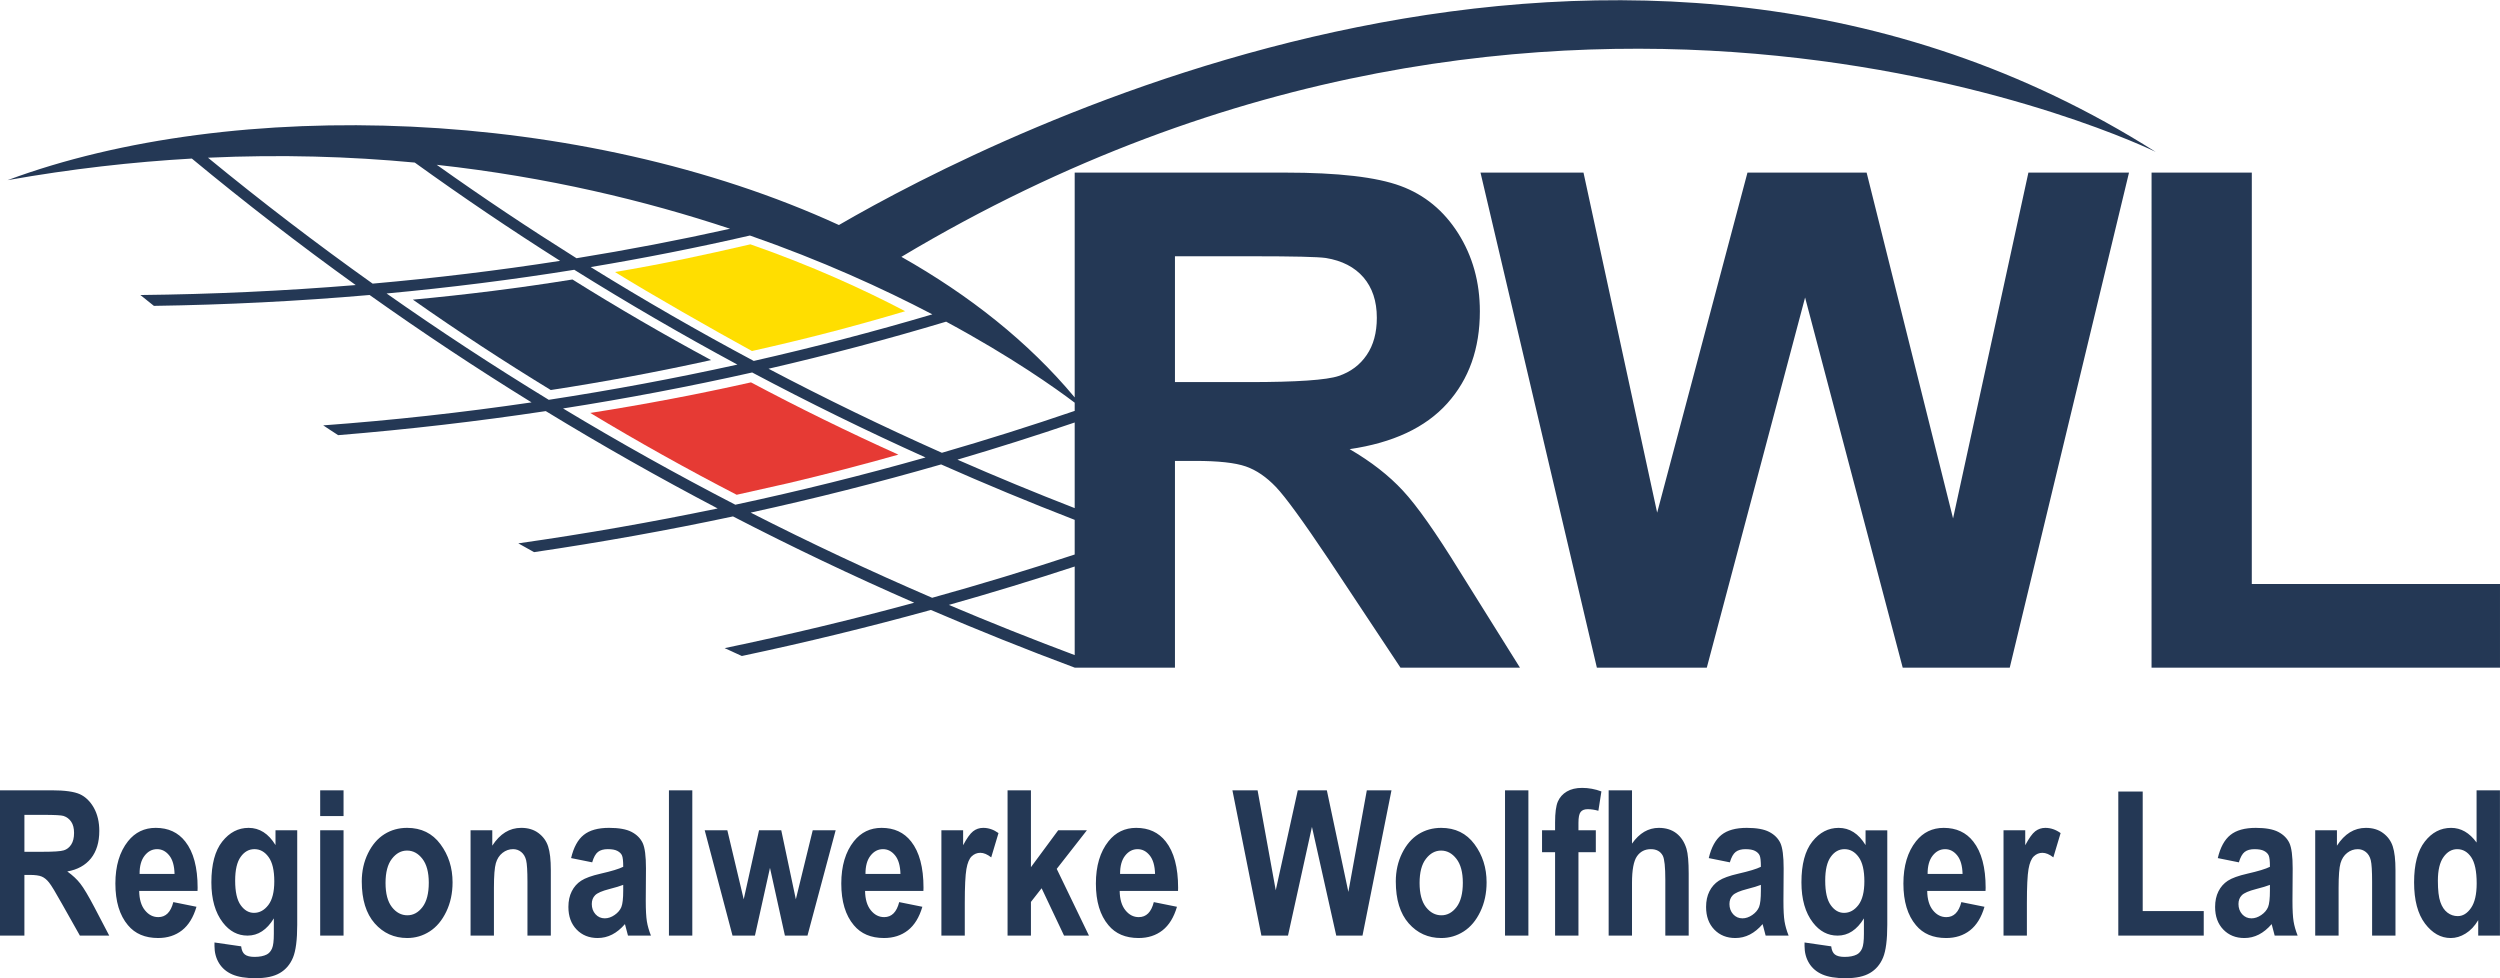 <?xml version="1.0" encoding="UTF-8"?>
<!DOCTYPE svg PUBLIC "-//W3C//DTD SVG 1.1//EN" "http://www.w3.org/Graphics/SVG/1.1/DTD/svg11.dtd">
<!-- Creator: CorelDRAW SE (OEM-Version) -->
<svg xmlns="http://www.w3.org/2000/svg" xml:space="preserve" width="856px" height="335px" version="1.1" style="shape-rendering:geometricPrecision; text-rendering:geometricPrecision; image-rendering:optimizeQuality; fill-rule:evenodd; clip-rule:evenodd"
viewBox="0 0 1445.2 565.37"
 xmlns:xlink="http://www.w3.org/1999/xlink">
 <defs>
  <style type="text/css">
   <![CDATA[
    .fil0 {fill:#FFDE00}
    .fil1 {fill:#E63A34}
    .fil2 {fill:#243855}
   ]]>
  </style>
 </defs>
 <g id="Ebene_x0020_1">
  <path class="fil0" d="M434.7 202.81c-22.76,-12.48 -58.14,-32.63 -79.21,-45.67 27.01,-4.5 51.55,-9.82 78.3,-16.01 35.28,12.31 65.29,26 89.48,38.67 -30.22,8.98 -57.57,16.07 -88.57,23.01z"/>
  <path class="fil1" d="M434.13 220.93c27.87,14.82 56.27,28.74 85.2,41.77 -20.91,5.92 -42.03,11.4 -63.35,16.44l-30.13 6.77c-28.8,-14.89 -57.01,-30.65 -84.64,-47.3 31.36,-4.92 62.34,-10.81 92.92,-17.68z"/>
  <path class="fil2" d="M330.92 161.46c26.2,16.39 52.92,31.92 80.15,46.59 -30.67,6.77 -61.63,12.55 -92.68,17.31 -27.15,-16.57 -53.72,-33.98 -79.71,-52.25 30.87,-2.86 61.63,-6.72 92.24,-11.65z"/>
  <path class="fil2" d="M621.26 378.59l0 -51.21c-23.99,7.88 -48.24,15.28 -72.75,22.2 23.95,10.15 48.2,19.82 72.75,29.01zm-621.26 162.15l0 -83.99 29.84 0c7.63,0 13.07,0.77 16.36,2.27 3.27,1.51 5.94,4.13 8.05,7.84 2.09,3.73 3.15,8.19 3.15,13.37 0,6.57 -1.62,11.87 -4.82,15.88 -3.22,4 -7.78,6.52 -13.69,7.56 3.02,2.13 5.56,4.48 7.53,7.02 1.99,2.54 4.7,7.1 8.15,13.66l8.57 16.39 -16.96 0 -10.29 -18.26c-3.68,-6.61 -6.19,-10.75 -7.53,-12.42 -1.31,-1.66 -2.73,-2.81 -4.21,-3.44 -1.47,-0.64 -3.84,-0.96 -7.11,-0.96l-2.93 0 0 35.08 -14.11 0zm14.11 -48.45l10.52 0c6.44,0 10.53,-0.27 12.28,-0.84 1.76,-0.54 3.17,-1.66 4.26,-3.34 1.1,-1.68 1.64,-3.93 1.64,-6.72 0,-2.68 -0.54,-4.83 -1.64,-6.46 -1.09,-1.62 -2.57,-2.73 -4.44,-3.36 -1.31,-0.41 -5.16,-0.62 -11.52,-0.62l-11.1 0 0 21.34zm86.08 29.09l13.39 2.7c-1.8,6.12 -4.58,10.65 -8.37,13.62 -3.79,2.96 -8.39,4.44 -13.81,4.44 -7.53,0 -13.33,-2.46 -17.44,-7.41 -4.84,-5.73 -7.26,-13.76 -7.26,-24.08 0,-10.18 2.44,-18.34 7.3,-24.46 4.12,-5.16 9.46,-7.73 16.01,-7.73 7.27,0 12.97,2.63 17.09,7.91 4.77,6.04 7.14,14.96 7.14,26.72l-0.06 1.84 -33.72 0c0.08,4.81 1.17,8.54 3.33,11.18 2.13,2.64 4.7,3.95 7.71,3.95 4.35,0 7.23,-2.89 8.69,-8.68zm0.71 -16.3c-0.11,-4.75 -1.15,-8.33 -3.1,-10.72 -1.95,-2.4 -4.27,-3.59 -6.98,-3.59 -2.85,0 -5.24,1.25 -7.19,3.73 -2,2.52 -2.97,6.06 -2.93,10.58l20.2 0zm23.09 39.64l15.42 2.23c0.24,2.21 0.94,3.78 2.13,4.71 1.18,0.92 3.05,1.39 5.6,1.39 2.95,0 5.32,-0.47 7.16,-1.43 1.28,-0.7 2.27,-1.84 2.97,-3.46 0.7,-1.6 1.03,-4.43 1.03,-8.48l0 -8.9c-2.01,3.33 -4.3,5.81 -6.83,7.47 -2.51,1.66 -5.32,2.49 -8.39,2.49 -5.64,0 -10.39,-2.51 -14.23,-7.51 -4.45,-5.75 -6.66,-13.51 -6.66,-23.28 0,-10.4 2.1,-18.26 6.28,-23.56 4.2,-5.3 9.26,-7.93 15.24,-7.93 3.15,0 6.02,0.82 8.61,2.47 2.6,1.65 4.91,4.15 6.94,7.47l0 -8.54 12.56 0 0 54.58c0,8.74 -0.82,15.07 -2.45,19.02 -1.64,3.93 -4.15,6.9 -7.56,8.89 -3.41,2.02 -8.11,3.02 -14.15,3.02 -5.56,0 -10,-0.73 -13.35,-2.17 -3.35,-1.45 -5.9,-3.62 -7.67,-6.49 -1.78,-2.88 -2.65,-6.22 -2.65,-9.99l0 -2zm11.95 -35.77c0,6.49 1.06,11.22 3.19,14.19 2.11,2.97 4.69,4.46 7.67,4.46 3.26,0 6,-1.51 8.31,-4.52 2.3,-3.01 3.45,-7.58 3.45,-13.72 0,-6.33 -1.09,-11.01 -3.31,-14.04 -2.19,-3.03 -4.92,-4.55 -8.15,-4.55 -3.18,0 -5.86,1.48 -7.97,4.46 -2.13,2.97 -3.19,7.54 -3.19,13.72zm49.15 -37.3l0 -14.9 13.51 0 0 14.9 -13.51 0zm0 69.09l0 -60.88 13.51 0 0 60.88 -13.51 0zm24.04 -31.31c0,-5.95 1.21,-11.39 3.62,-16.3 2.41,-4.88 5.56,-8.56 9.45,-11 3.9,-2.45 8.27,-3.67 13.15,-3.67 8.17,0 14.59,3.14 19.25,9.43 4.69,6.3 7.02,13.65 7.02,22.06 0,6.27 -1.22,11.94 -3.65,16.98 -2.43,5.05 -5.62,8.86 -9.58,11.4 -3.95,2.54 -8.27,3.81 -12.98,3.81 -7.55,0 -13.83,-2.83 -18.81,-8.48 -4.98,-5.67 -7.47,-13.74 -7.47,-24.23zm13.74 0.87c0,6.16 1.24,10.81 3.69,13.97 2.47,3.15 5.44,4.73 8.93,4.73 3.41,0 6.32,-1.58 8.75,-4.76 2.41,-3.17 3.63,-7.86 3.63,-14.06 0,-6.04 -1.24,-10.66 -3.69,-13.82 -2.47,-3.19 -5.42,-4.77 -8.87,-4.77 -3.41,0 -6.32,1.58 -8.77,4.77 -2.45,3.16 -3.67,7.82 -3.67,13.94zm95.55 30.44l-13.51 0 0 -31.11c0,-6.22 -0.26,-10.38 -0.76,-12.43 -0.5,-2.07 -1.46,-3.65 -2.83,-4.77 -1.38,-1.12 -2.95,-1.66 -4.7,-1.66 -2.26,0 -4.29,0.72 -6.12,2.15 -1.84,1.43 -3.11,3.42 -3.85,5.94 -0.74,2.53 -1.12,7.27 -1.12,14.27l0 27.61 -13.51 0 0 -60.88 12.56 0 0 8.89c2.21,-3.41 4.72,-6 7.49,-7.72 2.79,-1.71 5.86,-2.57 9.25,-2.57 3.92,0 7.25,0.99 9.94,3 2.71,2.02 4.59,4.6 5.6,7.74 1.04,3.15 1.56,7.73 1.56,13.69l0 37.85zm23.91 -42.35l-12.19 -2.46c1.47,-6.22 3.9,-10.68 7.31,-13.39 3.39,-2.72 8.27,-4.08 14.65,-4.08 5.68,0 10,0.78 12.99,2.34 2.99,1.56 5.12,3.69 6.42,6.39 1.28,2.7 1.91,7.6 1.91,14.72l-0.12 18.81c0,5.28 0.23,9.2 0.64,11.78 0.42,2.58 1.2,5.32 2.35,8.24l-13.27 0 -1.75 -6.65c-2.3,2.67 -4.76,4.69 -7.4,6.04 -2.63,1.35 -5.42,2.01 -8.39,2.01 -4.94,0 -9.01,-1.64 -12.15,-4.9 -3.17,-3.29 -4.75,-7.63 -4.75,-13.06 0,-3.46 0.64,-6.45 1.94,-9.03 1.29,-2.57 3.1,-4.62 5.44,-6.14 2.35,-1.53 6.09,-2.89 11.25,-4.07 6.25,-1.42 10.61,-2.74 13.06,-3.97 0,-3.36 -0.24,-5.57 -0.74,-6.62 -0.47,-1.04 -1.37,-1.9 -2.67,-2.58 -1.29,-0.67 -3.13,-1 -5.5,-1 -2.41,0 -4.31,0.53 -5.68,1.6 -1.37,1.07 -2.49,3.07 -3.35,6.02zm17.94 13.02c-1.71,0.68 -4.41,1.51 -8.03,2.43 -4.19,1.07 -6.92,2.26 -8.21,3.56 -1.3,1.31 -1.93,3.01 -1.93,5.08 0,2.32 0.71,4.3 2.13,5.9 1.43,1.58 3.23,2.38 5.38,2.38 1.91,0 3.81,-0.64 5.68,-1.93 1.87,-1.29 3.17,-2.82 3.9,-4.57 0.72,-1.77 1.08,-4.97 1.08,-9.62l0 -3.23zm26.43 29.33l0 -83.99 13.51 0 0 83.99 -13.51 0zm36.75 0l-16.07 -60.88 13.08 0 9.47 39.9 8.85 -39.9 12.85 0 8.43 39.9 9.76 -39.9 13.26 0 -16.29 60.88 -13.05 0 -8.63 -39.16 -8.69 39.16 -12.97 0zm96.36 -19.36l13.39 2.7c-1.79,6.12 -4.58,10.65 -8.37,13.62 -3.79,2.96 -8.39,4.44 -13.81,4.44 -7.53,0 -13.33,-2.46 -17.44,-7.41 -4.84,-5.73 -7.25,-13.76 -7.25,-24.08 0,-10.18 2.43,-18.34 7.29,-24.46 4.13,-5.16 9.47,-7.73 16,-7.73 7.28,0 12.98,2.63 17.11,7.91 4.75,6.04 7.13,14.96 7.13,26.72l-0.06 1.84 -33.72 0c0.08,4.81 1.18,8.54 3.33,11.18 2.13,2.64 4.7,3.95 7.71,3.95 4.34,0 7.24,-2.89 8.69,-8.68zm0.72 -16.3c-0.12,-4.75 -1.16,-8.33 -3.11,-10.72 -1.96,-2.4 -4.27,-3.59 -6.98,-3.59 -2.85,0 -5.24,1.25 -7.19,3.73 -1.99,2.52 -2.97,6.06 -2.93,10.58l20.21 0zm37.19 35.66l-13.52 0 0 -60.88 12.56 0 0 8.64c2.15,-4.05 4.07,-6.73 5.76,-8.05 1.69,-1.33 3.65,-1.99 5.86,-1.99 3.09,0 6.02,1.01 8.83,3.02l-4.21 14.04c-2.23,-1.76 -4.32,-2.64 -6.32,-2.64 -1.87,0 -3.53,0.68 -4.96,2.03 -1.42,1.37 -2.45,3.82 -3.06,7.37 -0.62,3.56 -0.94,10.11 -0.94,19.63l0 18.83zm24.73 0l0 -83.99 13.51 0 0 44.44 15.76 -21.33 16.59 0 -17.44 22.31 18.63 38.57 -14.4 0 -12.96 -27.37 -6.18 7.9 0 19.47 -13.51 0zm84.54 -19.36l13.39 2.7c-1.79,6.12 -4.58,10.65 -8.37,13.62 -3.78,2.96 -8.39,4.44 -13.81,4.44 -7.53,0 -13.33,-2.46 -17.43,-7.41 -4.85,-5.73 -7.26,-13.76 -7.26,-24.08 0,-10.18 2.43,-18.34 7.3,-24.46 4.12,-5.16 9.46,-7.73 16,-7.73 7.27,0 12.97,2.63 17.1,7.91 4.76,6.04 7.13,14.96 7.13,26.72l-0.05 1.84 -33.73 0c0.08,4.81 1.18,8.54 3.33,11.18 2.13,2.64 4.7,3.95 7.71,3.95 4.35,0 7.24,-2.89 8.69,-8.68zm0.72 -16.3c-0.12,-4.75 -1.16,-8.33 -3.11,-10.72 -1.95,-2.4 -4.27,-3.59 -6.98,-3.59 -2.84,0 -5.24,1.25 -7.19,3.73 -1.99,2.52 -2.97,6.06 -2.93,10.58l20.21 0zm61.48 35.66l-16.76 -83.99 14.55 0 10.5 57.79 12.74 -57.79 16.8 0 12.44 58.73 10.67 -58.73 14.26 0 -16.76 83.99 -15.17 0 -14.05 -62.85 -13.85 62.85 -15.37 0zm77.69 -31.31c0,-5.95 1.21,-11.39 3.63,-16.3 2.41,-4.88 5.56,-8.56 9.44,-11 3.91,-2.45 8.27,-3.67 13.15,-3.67 8.18,0 14.6,3.14 19.26,9.43 4.68,6.3 7.01,13.65 7.01,22.06 0,6.27 -1.21,11.94 -3.65,16.98 -2.42,5.05 -5.61,8.86 -9.58,11.4 -3.95,2.54 -8.27,3.81 -12.97,3.81 -7.56,0 -13.84,-2.83 -18.82,-8.48 -4.98,-5.67 -7.47,-13.74 -7.47,-24.23zm13.75 0.87c0,6.16 1.24,10.81 3.68,13.97 2.48,3.15 5.45,4.73 8.93,4.73 3.41,0 6.32,-1.58 8.76,-4.76 2.41,-3.17 3.63,-7.86 3.63,-14.06 0,-6.04 -1.24,-10.66 -3.7,-13.82 -2.47,-3.19 -5.42,-4.77 -8.86,-4.77 -3.41,0 -6.32,1.58 -8.77,4.77 -2.46,3.16 -3.67,7.82 -3.67,13.94zm49.39 30.44l0 -83.99 13.51 0 0 83.99 -13.51 0zm21.4 -60.88l7.54 0 0 -4.57c0,-5.52 0.53,-9.52 1.59,-12.01 1.07,-2.46 2.81,-4.42 5.18,-5.82 2.39,-1.41 5.34,-2.11 8.82,-2.11 3.82,0 7.54,0.68 11.19,2.05l-1.75 11.18c-2.16,-0.61 -4.21,-0.92 -6.16,-0.92 -1.9,0 -3.25,0.53 -4.09,1.6 -0.86,1.08 -1.27,3.17 -1.27,6.3l0 4.3 10.04 0 0 12.67 -10.04 0 0 48.21 -13.51 0 0 -48.21 -7.54 0 0 -12.67zm52.01 -23.11l0 30.81c2.14,-3.05 4.51,-5.33 7.08,-6.84 2.59,-1.5 5.4,-2.26 8.43,-2.26 4.05,0 7.44,1.05 10.15,3.14 2.72,2.11 4.66,5.08 5.84,8.95 0.85,2.84 1.27,7.65 1.27,14.45l0 35.74 -13.51 0 0 -32.18c0,-7.47 -0.49,-12.12 -1.46,-14 -1.35,-2.52 -3.64,-3.79 -6.89,-3.79 -3.45,0 -6.12,1.37 -8.03,4.1 -1.91,2.74 -2.88,7.84 -2.88,15.35l0 30.52 -13.5 0 0 -83.99 13.5 0zm56.56 41.64l-12.19 -2.46c1.47,-6.22 3.91,-10.68 7.31,-13.39 3.39,-2.72 8.27,-4.08 14.65,-4.08 5.68,0 10.01,0.78 12.99,2.34 3,1.56 5.12,3.69 6.43,6.39 1.27,2.7 1.91,7.6 1.91,14.72l-0.12 18.81c0,5.28 0.21,9.2 0.63,11.78 0.43,2.58 1.2,5.32 2.36,8.24l-13.28 0 -1.75 -6.65c-2.29,2.67 -4.77,4.69 -7.39,6.04 -2.63,1.35 -5.42,2.01 -8.39,2.01 -4.95,0 -9.01,-1.64 -12.17,-4.9 -3.16,-3.29 -4.73,-7.63 -4.73,-13.06 0,-3.46 0.63,-6.45 1.93,-9.03 1.29,-2.57 3.11,-4.62 5.44,-6.14 2.35,-1.53 6.1,-2.89 11.26,-4.07 6.24,-1.42 10.6,-2.74 13.05,-3.97 0,-3.36 -0.24,-5.57 -0.74,-6.62 -0.48,-1.04 -1.37,-1.9 -2.66,-2.58 -1.3,-0.67 -3.14,-1 -5.51,-1 -2.4,0 -4.3,0.53 -5.68,1.6 -1.37,1.07 -2.48,3.07 -3.35,6.02zm17.94 13.02c-1.71,0.68 -4.4,1.51 -8.02,2.43 -4.19,1.07 -6.93,2.26 -8.22,3.56 -1.3,1.31 -1.93,3.01 -1.93,5.08 0,2.32 0.71,4.3 2.13,5.9 1.43,1.58 3.23,2.38 5.38,2.38 1.91,0 3.81,-0.64 5.69,-1.93 1.87,-1.29 3.16,-2.82 3.9,-4.57 0.72,-1.77 1.07,-4.97 1.07,-9.62l0 -3.23zm25.24 33.31l15.42 2.23c0.24,2.21 0.94,3.78 2.13,4.71 1.19,0.92 3.05,1.39 5.6,1.39 2.96,0 5.32,-0.47 7.16,-1.43 1.27,-0.7 2.27,-1.84 2.97,-3.46 0.7,-1.6 1.04,-4.43 1.04,-8.48l0 -8.9c-2.02,3.33 -4.31,5.81 -6.84,7.47 -2.51,1.66 -5.32,2.49 -8.39,2.49 -5.64,0 -10.39,-2.51 -14.23,-7.51 -4.45,-5.75 -6.66,-13.51 -6.66,-23.28 0,-10.4 2.09,-18.26 6.28,-23.56 4.21,-5.3 9.27,-7.93 15.24,-7.93 3.15,0 6.03,0.82 8.61,2.47 2.6,1.65 4.91,4.15 6.94,7.47l0 -8.54 12.56 0 0 54.58c0,8.74 -0.82,15.07 -2.45,19.02 -1.64,3.93 -4.15,6.9 -7.56,8.89 -3.4,2.02 -8.11,3.02 -14.15,3.02 -5.56,0 -10,-0.73 -13.35,-2.17 -3.35,-1.45 -5.91,-3.62 -7.67,-6.49 -1.78,-2.88 -2.65,-6.22 -2.65,-9.99l0 -2zm11.95 -35.77c0,6.49 1.06,11.22 3.2,14.19 2.11,2.97 4.67,4.46 7.67,4.46 3.24,0 6,-1.51 8.31,-4.52 2.29,-3.01 3.45,-7.58 3.45,-13.72 0,-6.33 -1.1,-11.01 -3.31,-14.04 -2.2,-3.03 -4.92,-4.55 -8.16,-4.55 -3.19,0 -5.85,1.48 -7.96,4.46 -2.14,2.97 -3.2,7.54 -3.2,13.72zm78.69 12.43l13.38 2.7c-1.78,6.12 -4.58,10.65 -8.36,13.62 -3.78,2.96 -8.4,4.44 -13.82,4.44 -7.53,0 -13.33,-2.46 -17.43,-7.41 -4.84,-5.73 -7.26,-13.76 -7.26,-24.08 0,-10.18 2.44,-18.34 7.3,-24.46 4.12,-5.16 9.47,-7.73 16.01,-7.73 7.27,0 12.97,2.63 17.09,7.91 4.76,6.04 7.14,14.96 7.14,26.72l-0.07 1.84 -33.71 0c0.07,4.81 1.17,8.54 3.32,11.18 2.14,2.64 4.71,3.95 7.71,3.95 4.35,0 7.24,-2.89 8.7,-8.68zm0.71 -16.3c-0.12,-4.75 -1.16,-8.33 -3.11,-10.72 -1.95,-2.4 -4.26,-3.59 -6.97,-3.59 -2.85,0 -5.24,1.25 -7.2,3.73 -1.99,2.52 -2.96,6.06 -2.92,10.58l20.2 0zm37.19 35.66l-13.51 0 0 -60.88 12.55 0 0 8.64c2.16,-4.05 4.07,-6.73 5.76,-8.05 1.7,-1.33 3.65,-1.99 5.86,-1.99 3.09,0 6.03,1.01 8.83,3.02l-4.2 14.04c-2.24,-1.76 -4.33,-2.64 -6.32,-2.64 -1.87,0 -3.53,0.68 -4.96,2.03 -1.42,1.37 -2.46,3.82 -3.07,7.37 -0.62,3.56 -0.94,10.11 -0.94,19.63l0 18.83zm52.84 0l0 -83.28 14.11 0 0 69.08 35.28 0 0 14.2 -49.39 0zm69.7 -42.35l-12.19 -2.46c1.47,-6.22 3.91,-10.68 7.32,-13.39 3.39,-2.72 8.27,-4.08 14.65,-4.08 5.67,0 10,0.78 12.99,2.34 2.99,1.56 5.12,3.69 6.42,6.39 1.27,2.7 1.91,7.6 1.91,14.72l-0.12 18.81c0,5.28 0.22,9.2 0.64,11.78 0.42,2.58 1.2,5.32 2.35,8.24l-13.27 0 -1.75 -6.65c-2.3,2.67 -4.77,4.69 -7.4,6.04 -2.63,1.35 -5.42,2.01 -8.39,2.01 -4.94,0 -9.01,-1.64 -12.16,-4.9 -3.17,-3.29 -4.74,-7.63 -4.74,-13.06 0,-3.46 0.64,-6.45 1.93,-9.03 1.29,-2.57 3.11,-4.62 5.44,-6.14 2.35,-1.53 6.1,-2.89 11.26,-4.07 6.24,-1.42 10.61,-2.74 13.06,-3.97 0,-3.36 -0.24,-5.57 -0.74,-6.62 -0.48,-1.04 -1.38,-1.9 -2.67,-2.58 -1.3,-0.67 -3.13,-1 -5.5,-1 -2.41,0 -4.31,0.53 -5.69,1.6 -1.37,1.07 -2.48,3.07 -3.35,6.02zm17.95 13.02c-1.71,0.68 -4.41,1.51 -8.03,2.43 -4.19,1.07 -6.92,2.26 -8.21,3.56 -1.3,1.31 -1.94,3.01 -1.94,5.08 0,2.32 0.71,4.3 2.13,5.9 1.44,1.58 3.23,2.38 5.38,2.38 1.92,0 3.81,-0.64 5.69,-1.93 1.87,-1.29 3.16,-2.82 3.9,-4.57 0.72,-1.77 1.08,-4.97 1.08,-9.62l0 -3.23zm72.58 29.33l-13.51 0 0 -31.11c0,-6.22 -0.26,-10.38 -0.76,-12.43 -0.5,-2.07 -1.45,-3.65 -2.83,-4.77 -1.37,-1.12 -2.95,-1.66 -4.7,-1.66 -2.25,0 -4.29,0.72 -6.12,2.15 -1.83,1.43 -3.11,3.42 -3.85,5.94 -0.73,2.53 -1.11,7.27 -1.11,14.27l0 27.61 -13.52 0 0 -60.88 12.56 0 0 8.89c2.21,-3.41 4.72,-6 7.5,-7.72 2.79,-1.71 5.85,-2.57 9.24,-2.57 3.93,0 7.26,0.99 9.94,3 2.72,2.02 4.59,4.6 5.6,7.74 1.04,3.15 1.56,7.73 1.56,13.69l0 37.85zm60.39 0l-12.56 0 0 -8.94c-2.05,3.44 -4.48,6.02 -7.29,7.74 -2.8,1.74 -5.66,2.6 -8.61,2.6 -5.69,0 -10.62,-2.77 -14.85,-8.34 -4.2,-5.58 -6.32,-13.51 -6.32,-23.85 0,-10.4 2.05,-18.26 6.18,-23.56 4.11,-5.3 9.19,-7.93 15.21,-7.93 2.83,0 5.48,0.69 7.95,2.1 2.46,1.43 4.73,3.54 6.78,6.38l0 -30.19 13.51 0 0 83.99zm-35.88 -31.73c0,5.51 0.48,9.62 1.44,12.33 0.93,2.7 2.29,4.73 4.07,6.1 1.77,1.35 3.76,2.03 5.97,2.03 2.95,0 5.5,-1.56 7.68,-4.71 2.17,-3.14 3.27,-7.87 3.27,-14.21 0,-7.02 -1.06,-12.06 -3.17,-15.15 -2.12,-3.09 -4.8,-4.63 -8.08,-4.63 -3.11,0 -5.73,1.5 -7.91,4.54 -2.17,3.02 -3.27,7.6 -3.27,13.7zm-788.03 -276.34c-11.13,-8.42 -36.41,-26.4 -74.32,-46.84 -33.77,10.14 -68,19.21 -102.67,27.21 32.79,17.25 66.2,33.45 100.22,48.59 25.87,-7.49 51.47,-15.56 76.77,-24.22l0 -4.74zm-82.29 -51.07c-28.75,-15.05 -64.1,-31.14 -105.45,-45.57 -30.54,7.03 -61.24,13.09 -92.06,18.24 30.82,19.09 62.24,37.18 94.27,54.26 34.82,-7.9 69.31,-16.89 103.24,-26.93zm-116.94 -49.48c-48.92,-16.25 -105.74,-29.95 -169.57,-36.97 26.44,18.81 53.39,36.81 80.81,54.01 29.72,-4.81 59.32,-10.48 88.76,-17.04zm-182.25 -38.26c-37.56,-3.55 -77.47,-4.75 -119.54,-2.81 30.94,25.4 62.67,49.66 95.18,72.79 36.25,-3.2 72.4,-7.56 108.38,-13.17 -28.54,-18.07 -56.55,-37.01 -84.02,-56.81zm-128.88 -2.32c-34.15,1.95 -69.68,5.95 -106.53,12.49 130.78,-48.63 331.49,-42.51 480.59,25.93 92.04,-53.38 453.09,-237.51 761.18,-42.29 0,0 -342,-168.33 -725.06,60.69 39.13,22.1 73.42,49.12 100.18,81.26l0 -129.96 121.71 0c30.57,0 52.82,2.59 66.68,7.72 13.92,5.13 24.98,14.26 33.3,27.38 8.33,13.19 12.53,28.18 12.53,45.1 0,21.51 -6.27,39.23 -18.86,53.22 -12.59,13.99 -31.37,22.78 -56.42,26.44 12.46,7.27 22.71,15.26 30.78,23.99 8.12,8.72 19.05,24.24 32.77,46.49l34.9 55.83 -69.07 0 -41.44 -62.49c-14.85,-22.18 -25.04,-36.17 -30.57,-41.97 -5.47,-5.72 -11.26,-9.72 -17.39,-11.85 -6.19,-2.14 -15.91,-3.2 -29.24,-3.2l-11.72 0 0 119.51 -57.94 0c-28.1,-10.48 -55.83,-21.6 -83.16,-33.35 -35.88,9.9 -72.32,18.78 -109.28,26.62 -11.85,-5.4 1.05,0.45 -9.94,-4.55 37.06,-7.72 73.6,-16.47 109.59,-26.25 -35.6,-15.55 -70.53,-32.19 -104.76,-49.89 -37.8,8.05 -76.14,14.93 -114.99,20.65 -13.51,-7.51 4.44,2.47 -9.12,-5.08 38.95,-5.55 77.37,-12.28 115.25,-20.17 -33.8,-17.72 -66.93,-36.48 -99.37,-56.28 -39.49,5.95 -79.5,10.6 -120.02,13.91 -12.97,-8.46 3.3,2.19 -8.64,-5.66 40.04,-2.94 80.29,-7.39 120.44,-13.29 -31.89,-19.7 -63.09,-40.39 -93.62,-62.08 -41.43,3.6 -83.02,5.67 -124.69,6.29 -8.77,-7.01 0.71,0.55 -7.82,-6.27 41.57,-0.46 83.09,-2.35 124.48,-5.76 -32.36,-23.26 -63.94,-47.64 -94.73,-73.13zm510.36 208.86c-26.07,-10.1 -51.82,-20.78 -77.22,-32.05 -36.16,10.42 -72.86,19.71 -110.09,27.86 34.29,17.47 69.26,33.89 104.91,49.24 27.8,-7.72 55.27,-16.06 82.4,-25.02l0 -20.03zm-86.22 -36.07c-34.02,-15.32 -67.43,-31.7 -100.23,-49.13 -35.98,8.08 -72.42,15.02 -109.32,20.8 32.5,19.59 65.71,38.14 99.59,55.65 37.18,-7.97 73.84,-17.08 109.96,-27.32zm-108.76 -53.69c-32.03,-17.27 -63.47,-35.54 -94.3,-54.81 -36.01,5.79 -72.2,10.33 -108.51,13.7 30.58,21.49 61.83,41.98 93.76,61.47 36.54,-5.6 72.97,-12.4 109.05,-20.36zm127.2 54.96c22.33,9.79 44.93,19.13 67.78,28.01l0 -49.5c-22.37,7.61 -44.97,14.78 -67.78,21.49zm125.74 -44.84l42.76 0c27.71,0 44.97,-1.2 51.89,-3.54 6.86,-2.32 12.32,-6.39 16.19,-12.12 3.93,-5.72 5.86,-12.92 5.86,-21.51 0,-9.66 -2.6,-17.39 -7.73,-23.38 -5.13,-5.93 -12.38,-9.66 -21.71,-11.19 -4.73,-0.67 -18.78,-1 -42.16,-1l-45.1 0 0 72.74zm243.9 165.07l-67.27 -286.17 59.54 0 42.58 196.57 52.21 -196.57 68.88 0 49.97 199.9 43.55 -199.9 58.16 0 -68.94 286.17 -61.88 0 -56.43 -213.97 -56.82 213.97 -63.55 0zm320.65 0l0.01 -286.17 57.95 0 -0.01 237.8 143.48 0 0 48.37 -201.43 0z"/>
 </g>
</svg>
